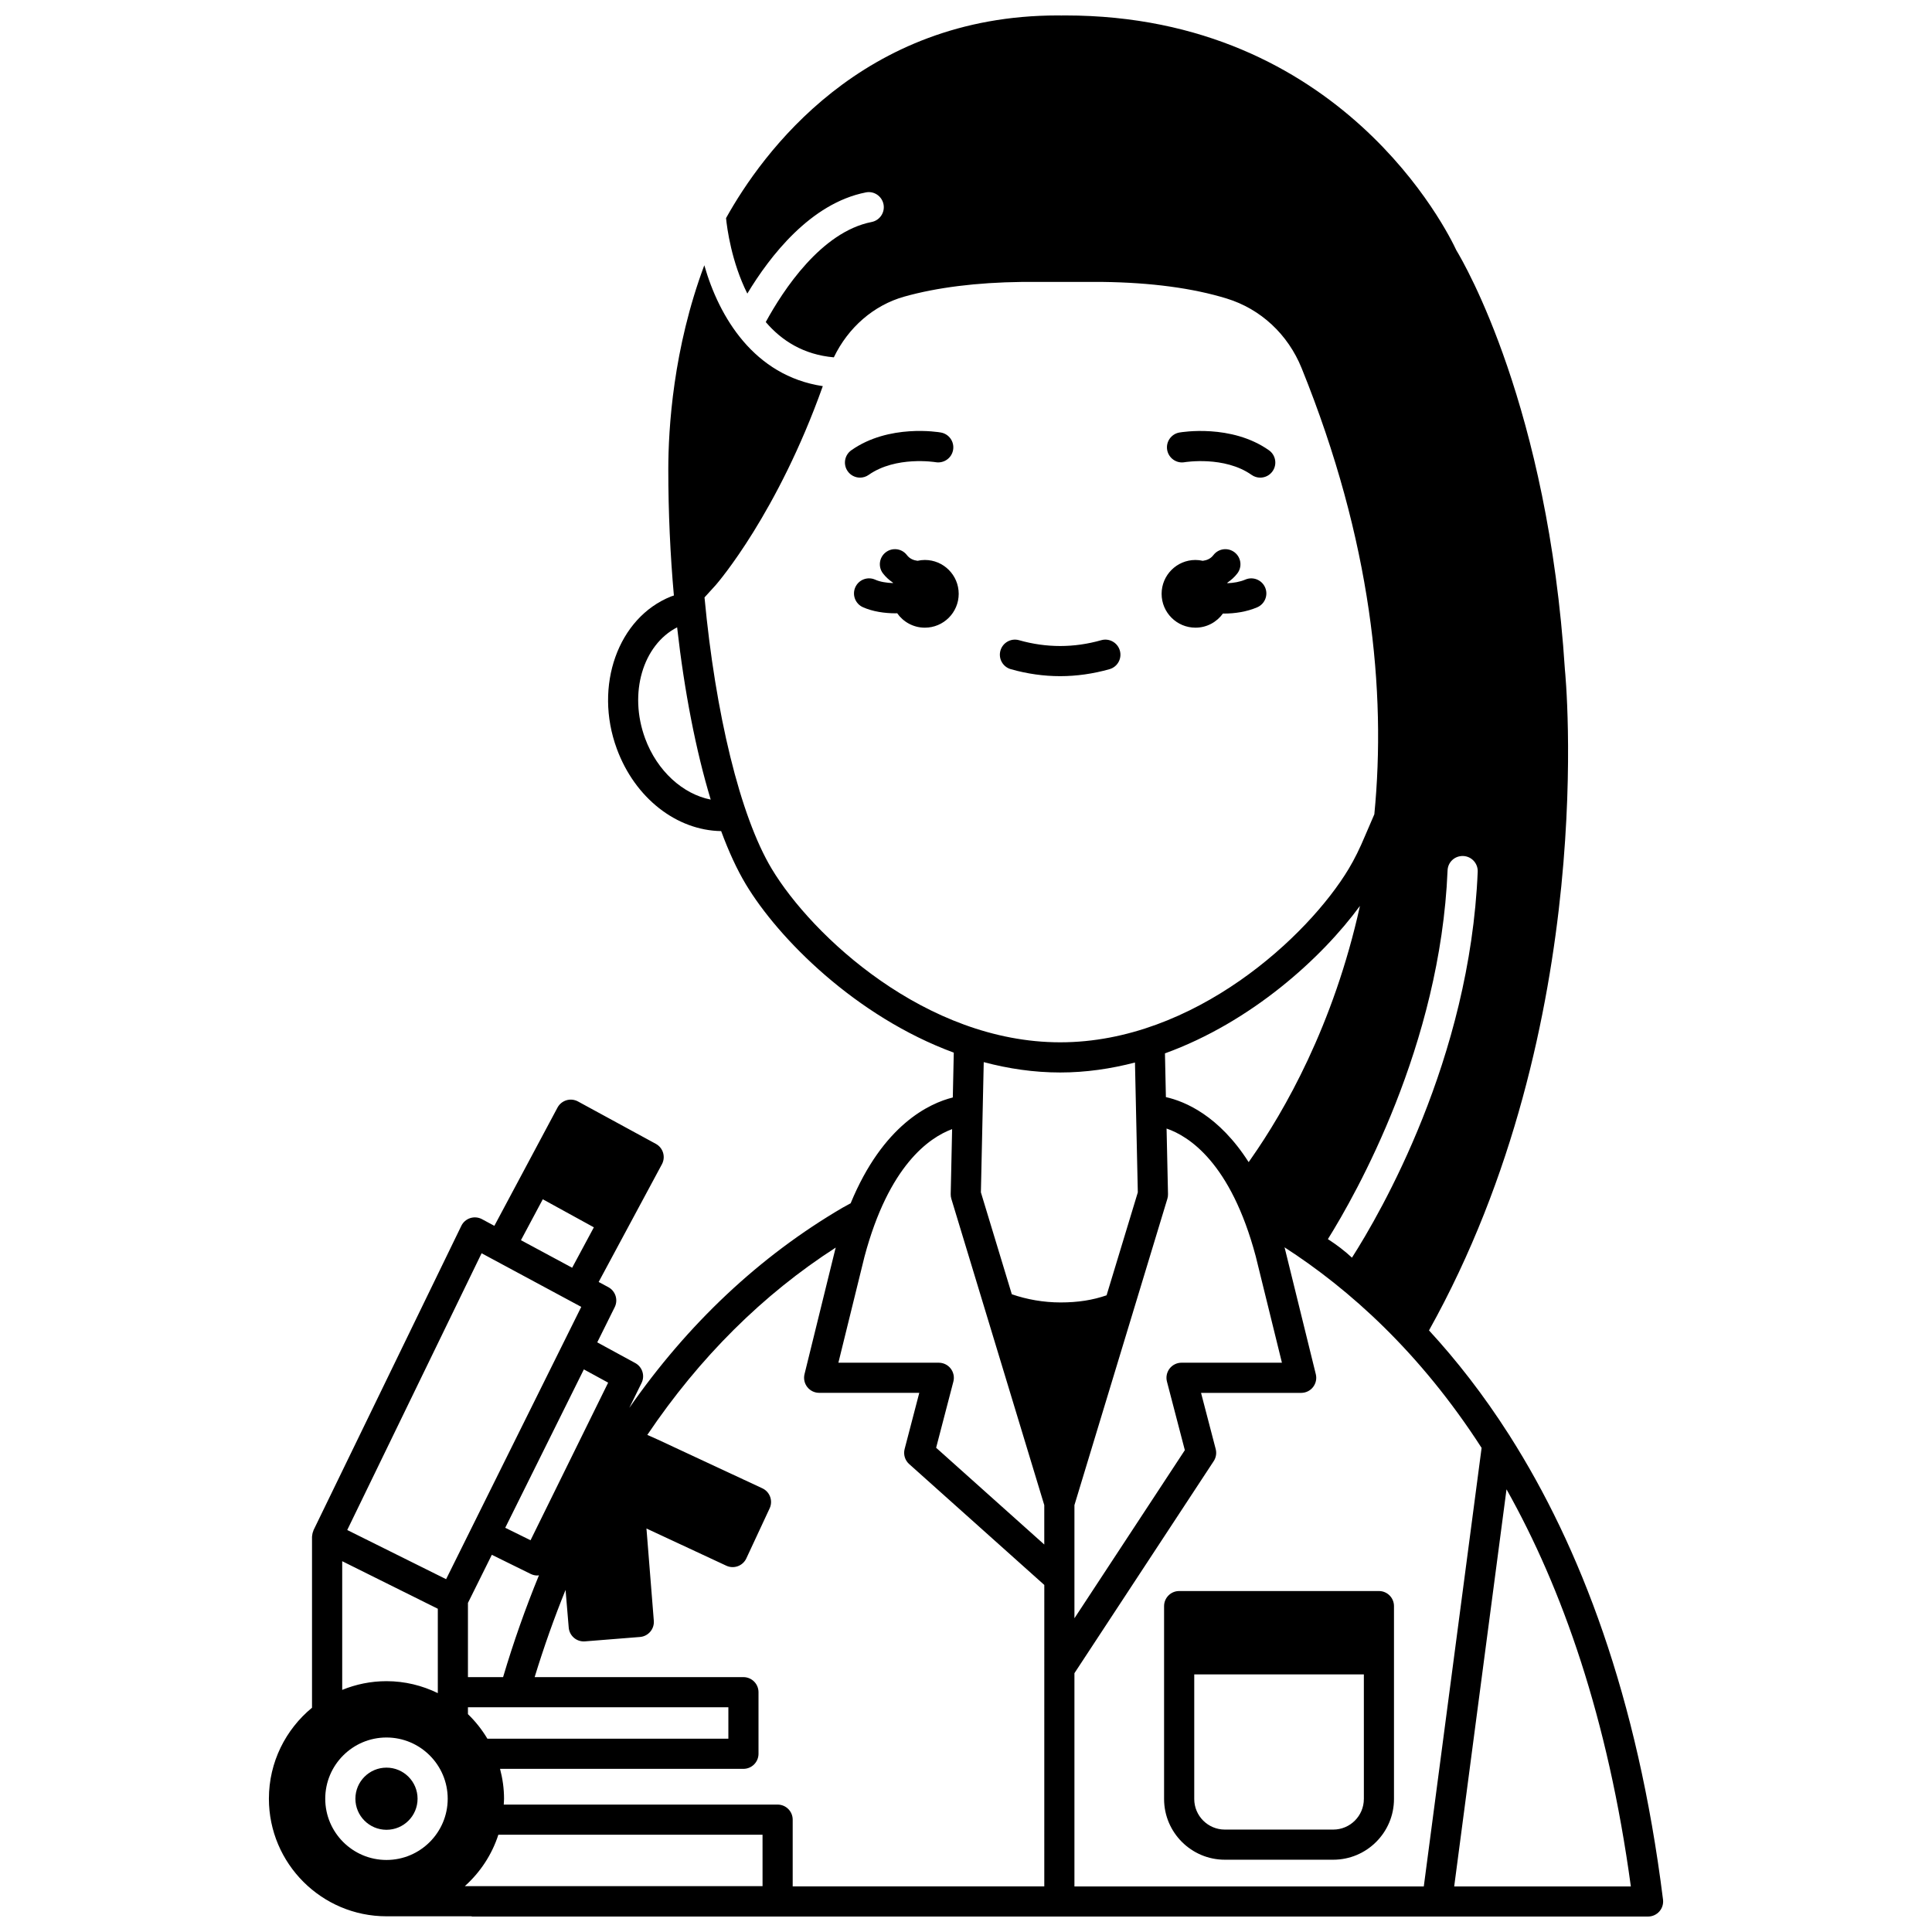 <?xml version="1.0" encoding="UTF-8"?>
<!-- Uploaded to: SVG Repo, www.svgrepo.com, Generator: SVG Repo Mixer Tools -->
<svg width="800px" height="800px" version="1.1" viewBox="144 144 512 512" xmlns="http://www.w3.org/2000/svg">
 <defs>
  <clipPath id="a">
   <path d="m215 148.09h370v503.81h-370z"/>
  </clipPath>
 </defs>
 <path d="m460.82 310.34c3.004 0 5.644-1.488 7.273-3.754 0.086 0 0.168 0.016 0.25 0.016 2.941 0 6.051-0.473 8.832-1.66 2.027-0.871 2.969-3.219 2.102-5.246-0.871-2.027-3.223-2.969-5.246-2.102-1.469 0.629-3.129 0.891-4.738 0.965-0.016-0.043-0.023-0.086-0.039-0.129 0.98-0.684 1.891-1.465 2.652-2.461 1.344-1.75 1.016-4.254-0.734-5.602-1.75-1.344-4.258-1.023-5.602 0.734-0.758 0.988-1.754 1.375-2.82 1.52-0.625-0.141-1.27-0.223-1.938-0.223-4.953 0-8.973 4.019-8.973 8.973 0.004 4.953 4.023 8.969 8.98 8.969z"/>
 <path d="m375.94 297.62c-2.016-0.906-4.379 0-5.277 2.016-0.898 2.012 0.004 4.375 2.016 5.277 2.59 1.16 5.715 1.621 8.73 1.621 0.121 0 0.23-0.016 0.352-0.02 1.621 2.309 4.297 3.828 7.332 3.828 4.953 0 8.973-4.019 8.973-8.973s-4.019-8.973-8.973-8.973c-0.668 0-1.309 0.082-1.938 0.223-1.066-0.145-2.062-0.531-2.82-1.52-1.344-1.758-3.856-2.078-5.602-0.734-1.75 1.344-2.082 3.852-0.734 5.602 0.762 0.996 1.672 1.777 2.656 2.461-0.012 0.031-0.02 0.062-0.031 0.098-1.691-0.066-3.375-0.32-4.684-0.906z"/>
 <path d="m254.66 620.68c0 4.547-3.688 8.234-8.238 8.234-4.547 0-8.238-3.688-8.238-8.234 0-4.551 3.691-8.238 8.238-8.238 4.551 0 8.238 3.688 8.238 8.238"/>
 <path d="m509.43 565.64h-52.941c-2.203 0-3.996 1.789-3.996 3.996v51.113c0 8.875 7.223 16.094 16.094 16.094h28.738c8.875 0 16.094-7.223 16.094-16.094v-51.113c0.004-2.203-1.785-3.996-3.988-3.996zm-3.996 55.113c0 4.469-3.637 8.105-8.105 8.105h-28.738c-4.469 0-8.105-3.637-8.105-8.105v-33.016h44.949l0.004 33.016z"/>
 <path d="m457.93 266.49c0.109-0.016 10.535-1.727 17.75 3.359 0.699 0.496 1.5 0.73 2.297 0.73 1.254 0 2.492-0.586 3.266-1.695 1.27-1.801 0.84-4.293-0.965-5.562-9.965-7.023-23.168-4.797-23.727-4.699-2.168 0.383-3.613 2.445-3.238 4.613 0.383 2.168 2.445 3.637 4.617 3.254z"/>
 <path d="m393.34 258.62c-0.559-0.105-13.766-2.328-23.727 4.699-1.805 1.27-2.238 3.762-0.965 5.562 0.777 1.105 2.012 1.695 3.266 1.695 0.793 0 1.598-0.234 2.297-0.73 7.219-5.082 17.645-3.375 17.75-3.359 2.176 0.359 4.234-1.074 4.617-3.242 0.387-2.172-1.066-4.242-3.238-4.625z"/>
 <path d="m424.95 323.19c4.344 0 8.738-0.625 13.07-1.848 2.125-0.598 3.356-2.809 2.754-4.93-0.598-2.121-2.82-3.356-4.93-2.754-7.246 2.055-14.535 2.055-21.789 0-2.113-0.602-4.328 0.633-4.93 2.754-0.602 2.121 0.633 4.328 2.754 4.93 4.332 1.227 8.73 1.848 13.07 1.848z"/>
 <g clip-path="url(#a)">
  <path d="m544.18 524.66c-0.105-0.176-0.191-0.355-0.32-0.512-6.727-10.531-13.863-19.656-21.16-27.578 45.406-81.34 36.102-174.34 36.016-175.11-4.477-69.551-26.578-107.52-28.773-111.14-2.184-4.723-30.375-62.227-103.62-62.227-0.309 0-0.629 0-0.934 0.004-0.051 0-0.098 0.027-0.145 0.031-0.051-0.004-0.094-0.031-0.145-0.031-0.285-0.004-0.559-0.004-0.836-0.004-51.812 0-78.23 36.41-87.855 53.711 0.27 2.699 1.438 11.594 5.641 19.996 5.945-9.871 16.746-23.926 31.402-26.809 2.156-0.445 4.262 0.984 4.691 3.148 0.426 2.164-0.984 4.262-3.148 4.691-13.375 2.633-23.457 18.078-28.059 26.516 4.176 4.898 9.984 8.645 18.039 9.352 3.82-7.93 10.57-13.82 18.691-16.098 8.664-2.43 19.141-3.734 31.094-3.887h21.441c12.855 0.164 23.926 1.641 32.91 4.406 8.98 2.758 16.211 9.48 19.832 18.434 18.613 45.98 22.441 85.676 19.273 118.24l-2.457 5.703c-1.383 3.32-2.836 6.254-4.324 8.73-10.668 17.785-40.863 45.996-76.465 45.996-35.602 0-65.793-28.215-76.465-45.996-8.406-14.004-14.926-41.262-17.801-71.906l3.004-3.305c0.688-0.785 16.371-19.07 28.344-52.684-18.23-2.738-27.504-18.336-31.402-32.035-8.25 22.07-9.543 43.184-9.543 54.133 0 11.316 0.516 22.562 1.48 33.387-0.242 0.086-0.508 0.156-0.742 0.25-14.055 5.598-20.512 23.707-14.383 40.363 4.816 13.105 15.887 21.652 27.652 21.82 2.012 5.445 4.199 10.195 6.531 14.082 8.633 14.387 29.121 35.055 55.117 44.629l-0.258 11.883c-6.211 1.543-18.484 7.231-27.074 28.039l-2.106 1.152c-22.078 12.914-41.086 30.844-56.559 53.078l3.258-6.617c0.945-1.922 0.207-4.25-1.672-5.273l-10.074-5.484 4.629-9.328c0.957-1.93 0.211-4.273-1.688-5.297l-2.566-1.379 16.766-31.199c1.039-1.934 0.324-4.348-1.609-5.402l-20.633-11.234c-0.934-0.508-2.039-0.629-3.055-0.32-1.023 0.309-1.879 1.008-2.379 1.945l-16.73 31.332-3.277-1.762c-0.957-0.516-2.086-0.621-3.121-0.285s-1.891 1.078-2.363 2.059l-39.164 80.648c-0.023 0.051-0.02 0.113-0.043 0.164-0.164 0.375-0.27 0.77-0.309 1.188-0.008 0.086-0.031 0.172-0.031 0.258 0 0.043-0.016 0.086-0.016 0.137v45.301c-6.965 5.731-11.426 14.406-11.426 24.113 0 17.18 13.98 31.16 31.16 31.16h22.434c0.117 0.008 0.211 0.066 0.328 0.066h311.57c1.145 0 2.238-0.492 2.996-1.352 0.758-0.859 1.109-2 0.969-3.141-6.762-54.066-22.082-93.691-40.539-122.76zm-229.22-184.98c-4.422-12.023-0.57-24.766 8.484-29.434 1.93 17.066 4.996 32.742 8.902 45.652-7.352-1.434-14.195-7.551-17.387-16.219zm212.66 35c0.086-2.199 1.883-3.91 4.16-3.828 2.203 0.094 3.914 1.953 3.828 4.16-2.055 49.652-25.816 90.531-33.324 102.28-1.898-1.77-4.031-3.402-6.379-4.91 7.422-11.891 29.801-51.34 31.715-97.699zm-23.219 9.398c-7.008 31.762-20.102 54.488-28.836 66.949l-0.66 0.949c-7.871-12.332-16.879-16.102-21.93-17.23l-0.25-11.59c22.914-8.312 41.543-25.27 51.676-39.078zm-51.145 126.06 4.738 18.172-29.258 44.547v-29.988l24.629-81.18c0.125-0.406 0.18-0.828 0.168-1.25l-0.379-17.363c5.879 2.008 17.008 9.031 23.629 33.859l6.941 28.195h-26.605c-1.238 0-2.406 0.574-3.164 1.555-0.75 0.98-1.016 2.258-0.699 3.453zm-148.09 0.277-20.566 41.766-6.707-3.305 20.836-41.973zm-27.844 78.043h-9.312v-19.668l6.332-12.754 10.309 5.078c0.566 0.281 1.172 0.41 1.762 0.41 0.141 0 0.277-0.043 0.414-0.055-3.543 8.645-6.742 17.676-9.504 26.988zm2.906 7.992h56.797v8.328h-63.859c-1.43-2.398-3.16-4.586-5.156-6.512v-1.816h12.195 0.012 0.012zm7.617-134.63 13.535 7.434-5.754 10.711-13.57-7.301zm-16.215 14.305 3.148 1.695 23.262 12.516-29.082 58.594-6.734 13.57-26.203-13.031zm-36.945 81.609 9.543 4.746 15.797 7.856v22.359c-4.117-2.008-8.719-3.168-13.602-3.168-4.148 0-8.109 0.832-11.734 2.312v-34.105zm11.734 79.176c-8.949 0-16.227-7.277-16.227-16.227s7.277-16.227 16.227-16.227 16.227 7.277 16.227 16.227-7.277 16.227-16.227 16.227zm99.664 6.945h-78.906c4.062-3.644 7.18-8.32 8.891-13.633h70.012zm74.664 0.066h-66.676v-17.691c0-2.203-1.789-3.996-3.996-3.996h-72.578c0.023-0.516 0.078-1.027 0.078-1.551 0-2.738-0.391-5.383-1.059-7.918h64.5c2.203 0 3.996-1.789 3.996-3.996v-16.316c0-2.203-1.789-3.996-3.996-3.996l-55.332 0.004c2.449-7.984 5.184-15.707 8.195-23.121l0.836 9.977c0.082 1.055 0.582 2.031 1.391 2.723 0.727 0.621 1.645 0.953 2.594 0.953 0.105 0 0.211-0.004 0.32-0.012l14.582-1.164c2.195-0.176 3.84-2.102 3.664-4.301l-1.949-24.445 21.156 9.855c0.961 0.453 2.059 0.496 3.055 0.133 1-0.363 1.805-1.105 2.254-2.066l6.18-13.266c0.93-1.996 0.066-4.379-1.934-5.309l-27.664-12.895-2.82-1.262c13.848-20.543 30.637-37.219 49.945-49.648-0.039 0.145-0.082 0.27-0.125 0.41l-8.16 33.145c-0.293 1.195-0.02 2.453 0.734 3.418s1.918 1.531 3.144 1.531h26.535l-3.883 14.887c-0.375 1.449 0.082 2.988 1.203 3.988l35.812 32.039zm0-90.602-28.664-25.648 4.57-17.527c0.312-1.199 0.051-2.473-0.703-3.453-0.754-0.98-1.926-1.555-3.164-1.555h-26.605l6.922-28.121c6.438-24.152 17.137-31.535 23.219-33.785l-0.375 17.215c-0.008 0.422 0.047 0.844 0.168 1.25l24.629 81.18v10.445zm-8.605-66.324-8.195-27.012 0.754-34.508c6.504 1.73 13.277 2.746 20.262 2.746 6.824 0 13.445-0.988 19.816-2.641l0.754 34.41-8.277 27.281c-3.695 1.27-7.539 1.891-12.219 1.891-4.484-0.008-8.887-0.781-12.895-2.168zm16.594 156.93v-56.512l36.91-56.199c0.621-0.941 0.812-2.106 0.527-3.199l-3.883-14.887h26.535c1.227 0 2.391-0.562 3.144-1.531 0.754-0.965 1.027-2.227 0.734-3.418l-8.18-33.219c-0.035-0.141-0.078-0.273-0.117-0.41 17.184 11.078 35.91 27.84 52.234 53.156l-15.32 116.22zm100.64 0 13.867-105.24c14.754 26.254 26.867 60.512 32.949 105.24z"/>
 </g>
</svg>
